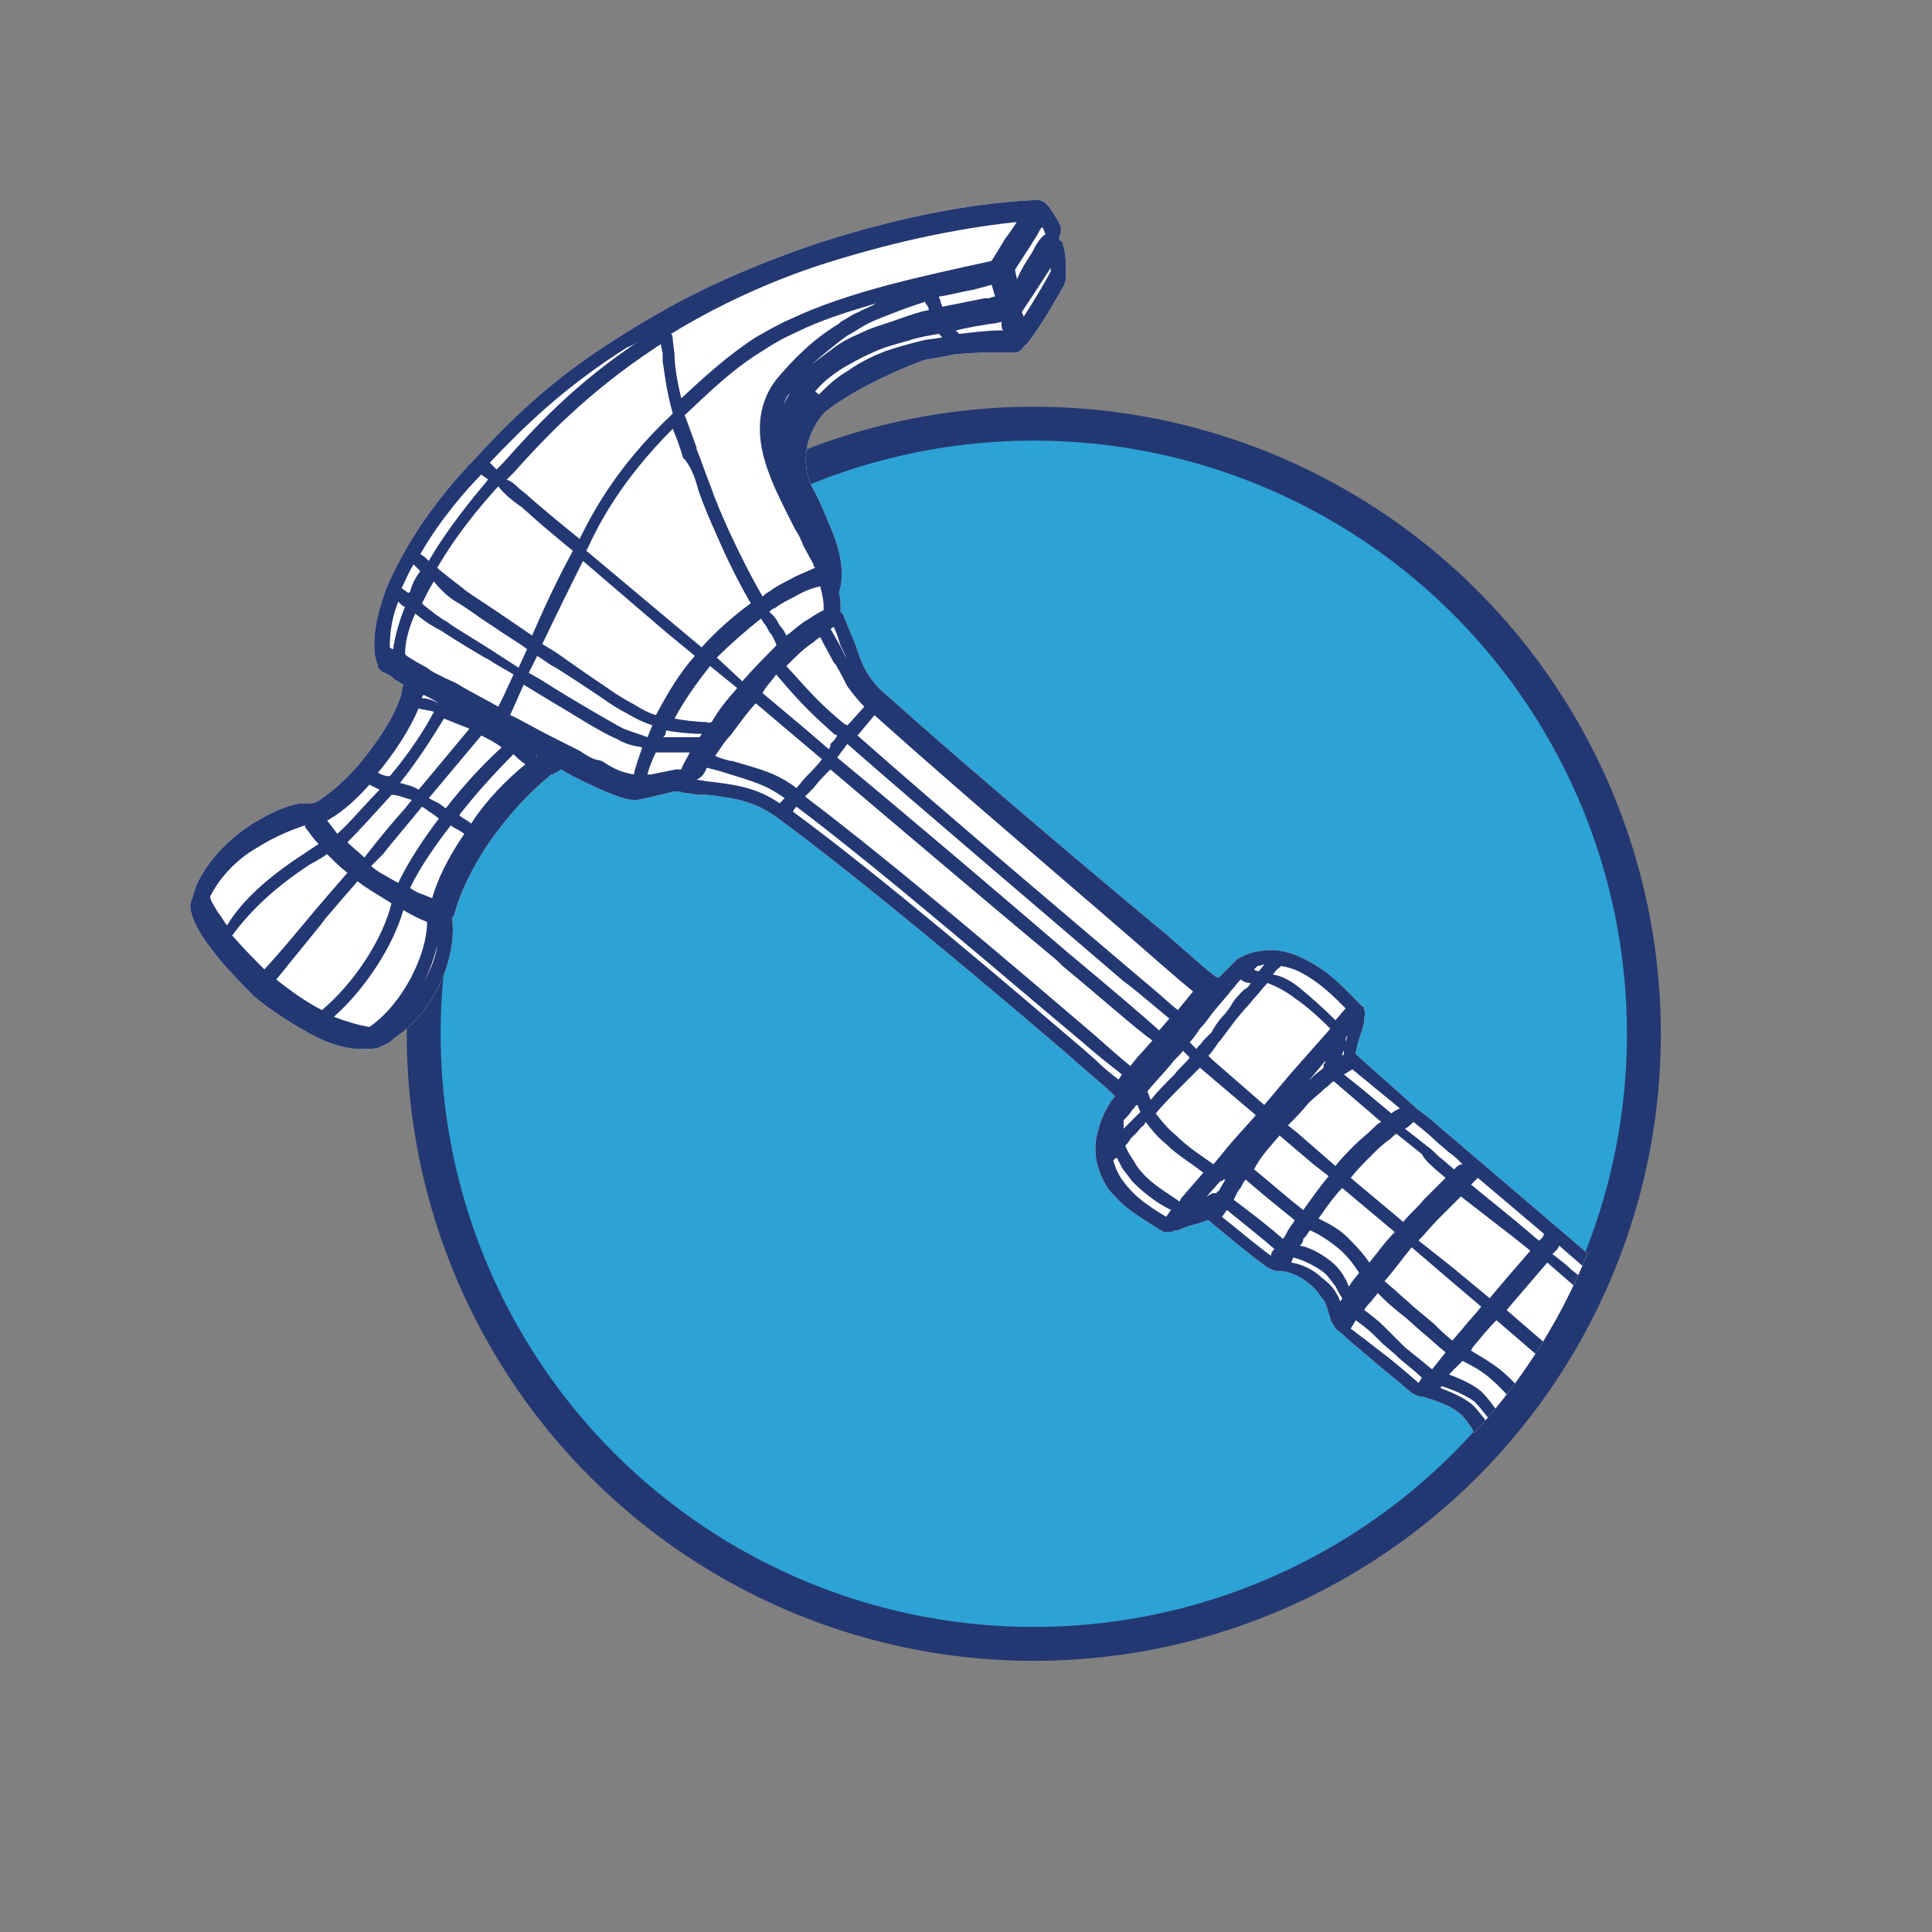 <?xml version="1.0" encoding="utf-8"?>
<!-- Generator: Adobe Illustrator 25.4.1, SVG Export Plug-In . SVG Version: 6.00 Build 0)  -->
<svg version="1.1" id="Layer_1" xmlns="http://www.w3.org/2000/svg" xmlns:xlink="http://www.w3.org/1999/xlink" x="0px" y="0px"
	 viewBox="0 0 114 114" style="enable-background:new 0 0 114 114;" xml:space="preserve">
<rect x="0" y="0" width="114" height="114" fill="#808080" stroke="none"/>
<style type="text/css">
	.st0{fill:#2DA2D4;stroke:#233872;stroke-width:2;}
	.st1{clip-path:url(#SVGID_00000055673149304603920120000000929518996241203619_);}
	.st2{fill:#FFFFFF;}
	.st3{fill:#233872;}
</style>
<circle class="st0" cx="61" cy="61" r="36"/>
<g>
	<defs>
		<path id="SVGID_1_" d="M96.2,59.5c-0.6-15.8-11.4-28.7-25.8-32.7V5.9H6.3v62.4H27c3.5,16.3,18.3,28.2,35.5,27.6
			C81.8,95.2,96.9,78.9,96.2,59.5z"/>
	</defs>
	<clipPath id="SVGID_00000017508472269864771750000013302449335009295545_">
		<use xlink:href="#SVGID_1_"  style="overflow:visible;"/>
	</clipPath>
	<g style="clip-path:url(#SVGID_00000017508472269864771750000013302449335009295545_);">
		<path class="st2" d="M113.7,93.3c0-0.2,0-0.4,0-0.6l0-0.1c0-0.1,0-0.2-0.1-0.3c0-0.1,0-0.2-0.1-0.3l-0.1-0.3
			c-0.3-1.3-0.8-2.6-1.6-3.8c-0.7-1-1.5-2-2.4-2.7c-0.6-0.5-1.7-1.3-3.3-2.3l-2.5-1.7c-0.7-0.5-1.4-0.9-2.1-1.4l-0.3-0.2
			c-0.7-0.5-1.5-1-2.2-1.5c-0.7-0.5-1.4-1-2.1-1.5l-0.6-0.5c-0.8-0.6-1.5-1.1-2.1-1.7l-8.9-7.6c-0.5-0.4-1-0.9-1.6-1.3L80,62.2
			c0-0.3,0.2-0.9,0.3-1.2c0.1-0.3,0.2-0.6,0.2-0.8l0-0.1c0-0.1,0.1-0.3,0-0.5l0-0.1c0,0,0-0.1-0.1-0.1l-0.2-0.2
			c-0.7-0.7-1.5-1.6-2.5-2.2c-0.8-0.5-1.5-0.8-2.2-0.9c-0.5-0.1-1.1,0-1.6,0.1c-0.3,0.1-0.6,0.2-0.9,0.4c-0.2,0.2-0.5,0.5-0.8,0.8
			c-0.1,0.1-0.2,0.2-0.3,0.3l-0.2-0.1c-0.4-0.3-1.1-0.9-2-1.7l-0.8-0.7C64.8,51.8,57.1,45.3,52.3,41c-0.5-0.4-0.8-0.8-1-1.1
			c-0.3-0.4-0.5-0.9-0.8-1.8c-0.2-0.5-0.4-1-0.7-1.7c0-0.1-0.1-0.2-0.2-0.3c0-0.1,0-0.2,0-0.3c0-0.3,0-0.5-0.1-0.8
			c0.3-0.9,0.2-2.1-0.3-3.4c-0.4-1-0.8-2-1.3-2.9c-0.8-1.7-0.1-3.4,0.7-4.3c0.2-0.2,0.6-0.5,1.1-0.8c1.8-1.2,4.6-2.3,5-2.4
			c0.2,0,0.7-0.1,1.7-0.3l0.1,0c1-0.1,1.9-0.1,2.5-0.1l0.1,0c0.3,0,0.5,0,0.7,0c0.2,0,0.3,0,0.5-0.2c0.1-0.1,0.1-0.2,0.3-0.3
			c0.9-1.2,1.7-2.6,2.2-3.5l0.1-0.3c0,0,0,0,0-0.1c0-0.1,0-0.2,0-0.4c0-0.5,0-1.1-0.2-1.6c0,0,0-0.1,0-0.1c-0.1-0.1-0.2-0.1-0.2-0.2
			c0-0.1,0-0.2,0.1-0.3c0-0.1,0-0.2,0-0.4c-0.1-0.3-0.3-0.6-0.5-0.9c-0.1-0.1-0.1-0.2-0.2-0.3L61.7,12c-0.2-0.2-0.4-0.2-0.5-0.2
			l-0.1,0c-4.1,0.2-8.3,1.1-12.7,2.5c-3.3,1.1-6.6,2.5-9.4,4.1c-0.9,0.5-1.7,1-2.5,1.5c-4,2.5-6.5,5-8.5,7.2
			c-0.8,0.8-2.7,2.9-4.1,5.4c-0.4,0.7-0.8,1.5-1.1,2.2c-0.5,1.4-0.8,2.6-0.7,3.7c0,0.3,0.1,0.6,0.2,0.9c0,0,0,0.1,0,0.1l0.1,0.1
			c0,0,0,0,0.1,0.1c0,0,0.1,0.1,0.2,0.1c0.2,0.1,0.4,0.2,0.6,0.4c0.2,0.1,0.3,0.2,0.5,0.3c-0.1,0.3-0.1,0.6-0.2,0.8
			c-0.4,1.2-1.4,2.7-2.5,4c-0.7,0.8-1.5,1.5-2.1,1.9c-0.2,0.2-0.5,0.3-0.7,0.3c0,0,0,0-0.1,0c0,0,0,0-0.1,0l-0.2,0
			c-0.6,0-1.7,0.4-3,1.2c-1.1,0.7-2.5,1.9-3.3,3.6c0,0.1-0.1,0.2-0.1,0.3c-0.1,0.2-0.1,0.4-0.2,0.6c-0.1,0.2-0.1,0.5,0,0.8
			c0.1,0.4,0.3,0.8,0.6,1.3c0.2,0.3,0.5,0.7,0.8,1.1c0.8,1,1.8,2,2.3,2.5c0.7,0.6,2,1.5,3.3,2.2c1.1,0.6,2.1,0.9,3,0.9l0.2,0
			c0.3,0,0.6,0,0.9-0.1c0.1-0.1,0.3-0.1,0.4-0.2c0.1,0,0.1-0.1,0.2-0.1l0.1-0.1c0,0,0.1,0,0.1-0.1c2.5-1.6,3.7-4.8,3.5-6.9
			c0-0.1,0-0.1,0-0.2c0-0.1,0-0.1,0.1-0.2c0.3-1.2,1-2.7,2-4.2c1.1-1.6,2.4-3,3.5-3.9c0.1-0.1,0.2-0.2,0.3-0.2
			c0.2-0.1,0.4-0.2,0.5-0.3l0.7,0.4c1.4,0.7,2.9,1.4,3.6,1.4c0.1,0,0.1,0,0.2,0c0.1,0,1.4-0.3,2.2-0.5c0,0,0.1,0,0.1,0l0.1,0
			c0,0,0.1,0,0.1,0c0.2,0.1,0.4,0.1,0.5,0.1c0.4,0.1,0.8,0.1,1.1,0.1c1.8,0.2,2.8,0.4,4.1,1.3c5.3,3.9,13.1,10.5,17.3,14.1
			c1.1,1,2,1.7,2.5,2.2l0.2,0.2l-0.1,0.1c-0.2,0.2-0.3,0.5-0.5,0.8c-0.2,0.4-0.3,0.7-0.4,1.1c-0.2,0.6-0.2,1.2-0.1,1.8
			c0.1,0.5,0.3,1,0.6,1.5c0.1,0.2,0.3,0.4,0.5,0.6c0.7,0.8,1.6,1.3,2.7,2l0.2,0.1c0,0,0.1,0,0.1,0l0.2,0c0.1,0,0.2,0,0.3-0.1l0.2,0
			c0.2-0.1,0.5-0.2,0.8-0.3l0.4-0.1c0.2-0.1,0.4-0.1,0.5-0.2c0,0,0,0,0,0l0.1,0c1.2,1,2.4,2,3.5,2.8c0.2,0.1,0.4,0.2,0.6,0.2h0
			l0.1,0c0.6,0,1.4,0.4,1.8,0.8c0.3,0.2,0.5,0.5,0.7,0.8c0.2,0.2,0.3,0.5,0.4,0.9l0.1,0.3c0,0.1,0.1,0.3,0.2,0.4
			c0,0.1,0.1,0.1,0.1,0.2c0.3,0.2,0.5,0.4,0.7,0.6l1.3,1.1c0.8,0.7,1.6,1.3,2.5,2.1c0.2,0.1,0.4,0.2,0.5,0.2c0,0,0.1,0,0.1,0
			c0.7,0.2,1.6,0.5,2.1,0.9c0.3,0.2,0.5,0.5,0.8,0.9c0.2,0.4,0.4,0.8,0.6,1.2l0.1,0.2c0,0,0,0,0,0.1c0,0.1,0,0.3,0.2,0.5l0.1,0.1
			c0.5,0.4,0.9,0.8,1.4,1.3l0.6,0.5c0.3,0.3,0.8,0.8,1.3,1.2l0.3,0.2c0.4,0.4,0.6,0.5,0.8,0.6c0.2,0.1,0.4,0.1,0.7,0.2
			c0.6,0.2,1.3,0.3,1.7,0.7c0.2,0.2,0.3,0.4,0.5,0.6c0.2,0.4,0.4,0.7,0.4,1.1c0,0.1,0,0.2,0,0.4c0,0.2,0,0.4,0.2,0.6
			c0,0,0.1,0.1,0.1,0.2c0.5,0.6,1,1.1,1.5,1.6l0.4,0.4c0.5,0.5,0.9,1,1.3,1.4c1.3,1.3,4.1,2.8,6.9,3c0,0,0.1,0,0.1,0l0.2,0
			c0.1,0,0.2,0,0.3,0c0,0,0,0,0,0l0.1,0c0.2,0,0.4,0,0.5,0c0.2,0,0.4-0.1,0.6-0.1c0.1,0,0.2,0,0.3-0.1c0.1,0,0.2-0.1,0.3-0.1
			l0.8-0.3c0.1,0,0.2-0.1,0.2-0.1c0.2-0.1,0.4-0.2,0.5-0.3c0.2-0.1,0.3-0.2,0.5-0.3c0.6-0.4,1.1-0.8,1.5-1.3c0.4-0.5,0.8-1.1,1-1.7
			c0.1-0.3,0.2-0.6,0.3-0.9c0-0.2,0.1-0.4,0.1-0.6c0-0.3,0-0.5,0-0.7v-0.3C113.7,93.4,113.7,93.3,113.7,93.3z"/>
		<g>
			<path class="st3" d="M113.7,93.3c0-0.2,0-0.4,0-0.6l0-0.1c0-0.1,0-0.2-0.1-0.3c0-0.1,0-0.2-0.1-0.3l-0.1-0.3
				c-0.3-1.3-0.8-2.6-1.6-3.8c-0.7-1-1.5-2-2.4-2.7c-0.6-0.5-1.7-1.3-3.3-2.3l-2.5-1.7c-0.7-0.5-1.4-0.9-2.1-1.4l-0.3-0.2
				c-0.7-0.5-1.5-1-2.2-1.5c-0.7-0.5-1.4-1-2.1-1.5l-0.6-0.5c-0.8-0.6-1.5-1.1-2.1-1.7l-8.9-7.6c-0.5-0.4-1-0.9-1.6-1.3L80,62.2
				c0-0.3,0.2-0.9,0.3-1.2c0.1-0.3,0.2-0.6,0.2-0.8l0-0.1c0-0.1,0.1-0.3,0-0.5l0-0.1c0,0,0-0.1-0.1-0.1l-0.2-0.2
				c-0.7-0.7-1.5-1.6-2.5-2.2c-0.8-0.5-1.5-0.8-2.2-0.9c-0.5-0.1-1.1,0-1.6,0.1c-0.3,0.1-0.6,0.2-0.9,0.4c-0.2,0.2-0.5,0.5-0.8,0.8
				c-0.1,0.1-0.2,0.2-0.3,0.3l-0.2-0.1c-0.4-0.3-1.1-0.9-2-1.7l-0.8-0.7C64.8,51.8,57.1,45.3,52.3,41c-0.5-0.4-0.8-0.8-1-1.1
				c-0.3-0.4-0.5-0.9-0.8-1.8c-0.2-0.5-0.4-1-0.7-1.7c0-0.1-0.1-0.2-0.2-0.3c0-0.1,0-0.2,0-0.3c0-0.3,0-0.5-0.1-0.8
				c0.3-0.9,0.2-2.1-0.3-3.4c-0.4-1-0.8-2-1.3-2.9c-0.8-1.7-0.1-3.4,0.7-4.3c0.2-0.2,0.6-0.5,1.1-0.8c1.8-1.2,4.6-2.3,5-2.4
				c0.2,0,0.7-0.1,1.7-0.3l0.1,0c1-0.1,1.9-0.1,2.5-0.1l0.1,0c0.3,0,0.5,0,0.7,0c0.2,0,0.3,0,0.5-0.2c0.1-0.1,0.1-0.2,0.3-0.3
				c0.9-1.2,1.7-2.6,2.2-3.5l0.1-0.3c0,0,0,0,0-0.1c0-0.1,0-0.2,0-0.4c0-0.5,0-1.1-0.2-1.6c0,0,0-0.1,0-0.1
				c-0.1-0.1-0.2-0.1-0.2-0.2c0-0.1,0-0.2,0.1-0.3c0-0.1,0-0.2,0-0.4c-0.1-0.3-0.3-0.6-0.5-0.9c-0.1-0.1-0.1-0.2-0.2-0.3L61.7,12
				c-0.2-0.2-0.4-0.2-0.5-0.2l-0.1,0c-4.1,0.2-8.3,1.1-12.7,2.5c-3.3,1.1-6.6,2.5-9.4,4.1c-0.9,0.5-1.7,1-2.5,1.5
				c-4,2.5-6.5,5-8.5,7.2c-0.8,0.8-2.7,2.9-4.1,5.4c-0.4,0.7-0.8,1.5-1.1,2.2c-0.5,1.4-0.8,2.6-0.7,3.7c0,0.3,0.1,0.6,0.2,0.9
				c0,0,0,0.1,0,0.1l0.1,0.1c0,0,0,0,0.1,0.1c0,0,0.1,0.1,0.2,0.1c0.2,0.1,0.4,0.2,0.6,0.4c0.2,0.1,0.3,0.2,0.5,0.3
				c-0.1,0.3-0.1,0.6-0.2,0.8c-0.4,1.2-1.4,2.7-2.5,4c-0.7,0.8-1.5,1.5-2.1,1.9c-0.2,0.2-0.5,0.3-0.7,0.3c0,0,0,0-0.1,0
				c0,0,0,0-0.1,0l-0.2,0c-0.6,0-1.7,0.4-3,1.2c-1.1,0.7-2.5,1.9-3.3,3.6c0,0.1-0.1,0.2-0.1,0.3c-0.1,0.2-0.1,0.4-0.2,0.6
				c-0.1,0.2-0.1,0.5,0,0.8c0.1,0.4,0.3,0.8,0.6,1.3c0.2,0.3,0.5,0.7,0.8,1.1c0.8,1,1.8,2,2.3,2.5c0.7,0.6,2,1.5,3.3,2.2
				c1.1,0.6,2.1,0.9,3,0.9l0.2,0c0.3,0,0.6,0,0.9-0.1c0.1-0.1,0.3-0.1,0.4-0.2c0.1,0,0.1-0.1,0.2-0.1l0.1-0.1c0,0,0.1,0,0.1-0.1
				c2.5-1.6,3.7-4.8,3.5-6.9c0-0.1,0-0.1,0-0.2c0-0.1,0-0.1,0.1-0.2c0.3-1.2,1-2.7,2-4.2c1.1-1.6,2.4-3,3.5-3.9
				c0.1-0.1,0.2-0.2,0.3-0.2c0.2-0.1,0.4-0.2,0.5-0.3l0.7,0.4c1.4,0.7,2.9,1.4,3.6,1.4c0.1,0,0.1,0,0.2,0c0.1,0,1.4-0.3,2.2-0.5
				c0,0,0.1,0,0.1,0l0.1,0c0,0,0.1,0,0.1,0c0.2,0.1,0.4,0.1,0.5,0.1c0.4,0.1,0.8,0.1,1.1,0.1c1.8,0.2,2.8,0.4,4.1,1.3
				c5.3,3.9,13.1,10.5,17.3,14.1c1.1,1,2,1.7,2.5,2.2l0.2,0.2l-0.1,0.1c-0.2,0.2-0.3,0.5-0.5,0.8c-0.2,0.4-0.3,0.7-0.4,1.1
				c-0.2,0.6-0.2,1.2-0.1,1.8c0.1,0.5,0.3,1,0.6,1.5c0.1,0.2,0.3,0.4,0.5,0.6c0.7,0.8,1.6,1.3,2.7,2l0.2,0.1c0,0,0.1,0,0.1,0l0.2,0
				c0.1,0,0.2,0,0.3-0.1l0.2,0c0.2-0.1,0.5-0.2,0.8-0.3l0.4-0.1c0.2-0.1,0.4-0.1,0.5-0.2c0,0,0,0,0,0l0.1,0c1.2,1,2.4,2,3.5,2.8
				c0.2,0.1,0.4,0.2,0.6,0.2h0l0.1,0c0.6,0,1.4,0.4,1.8,0.8c0.3,0.2,0.5,0.5,0.7,0.8c0.2,0.2,0.3,0.5,0.4,0.9l0.1,0.3
				c0,0.1,0.1,0.3,0.2,0.4c0,0.1,0.1,0.1,0.1,0.2c0.3,0.2,0.5,0.4,0.7,0.6l1.3,1.1c0.8,0.7,1.6,1.3,2.5,2.1c0.2,0.1,0.4,0.2,0.5,0.2
				c0,0,0.1,0,0.1,0c0.7,0.2,1.6,0.5,2.1,0.9c0.3,0.2,0.5,0.5,0.8,0.9c0.2,0.4,0.4,0.8,0.6,1.2l0.1,0.2c0,0,0,0,0,0.1
				c0,0.1,0,0.3,0.2,0.5l0.1,0.1c0.5,0.4,0.9,0.8,1.4,1.3l0.6,0.5c0.3,0.3,0.8,0.8,1.3,1.2l0.3,0.2c0.4,0.4,0.6,0.5,0.8,0.6
				c0.2,0.1,0.4,0.1,0.7,0.2c0.6,0.2,1.3,0.3,1.7,0.7c0.2,0.2,0.3,0.4,0.5,0.6c0.2,0.4,0.4,0.7,0.4,1.1c0,0.1,0,0.2,0,0.4
				c0,0.2,0,0.4,0.2,0.6c0,0,0.1,0.1,0.1,0.2c0.5,0.6,1,1.1,1.5,1.6l0.4,0.4c0.5,0.5,0.9,1,1.3,1.4c1.3,1.3,4.1,2.8,6.9,3
				c0,0,0.1,0,0.1,0l0.2,0c0.1,0,0.2,0,0.3,0c0,0,0,0,0,0l0.1,0c0.2,0,0.4,0,0.5,0c0.2,0,0.4-0.1,0.6-0.1c0.1,0,0.2,0,0.3-0.1
				c0.1,0,0.2-0.1,0.3-0.1l0.8-0.3c0.1,0,0.2-0.1,0.2-0.1c0.2-0.1,0.4-0.2,0.5-0.3c0.2-0.1,0.3-0.2,0.5-0.3c0.6-0.4,1.1-0.8,1.5-1.3
				c0.4-0.5,0.8-1.1,1-1.7c0.1-0.3,0.2-0.6,0.3-0.9c0-0.2,0.1-0.4,0.1-0.6c0-0.3,0-0.5,0-0.7v-0.3C113.7,93.4,113.7,93.3,113.7,93.3
				z M23,38.2c0-0.8,0.1-1.7,0.5-2.7c0,0,0,0,0.1,0.1c0.1,0.1,0.2,0.2,0.3,0.2c-0.4,1-0.6,1.8-0.7,2.5C23.1,38.3,23,38.2,23,38.2z
				 M77.3,57.7c0.8,0.5,1.5,1.2,2.1,1.8l-0.6,0.7c-0.8-0.8-1.5-1.4-2.1-1.9c-0.5-0.4-1-0.7-1.6-0.8l0.1-0.1c0.1-0.2,0.3-0.3,0.4-0.4
				C76.2,57.1,76.7,57.3,77.3,57.7z M105.3,83.2L105.3,83.2c0,0.3-0.1,0.5-0.3,0.8l-0.1-0.1C105.1,83.7,105.2,83.5,105.3,83.2z
				 M96.6,93c-0.1,0.1-0.2,0.1-0.2,0.1c0-0.1,0-0.1,0-0.1c0.1,0,0.1-0.1,0.2-0.1C96.6,92.9,96.6,92.9,96.6,93z M39.9,45.4
				c-0.5,0.1-1,0.2-1.5,0.3l-0.2,0c0.1-0.4,0.3-0.9,0.5-1.3c0.4,0,1.1,0,1.6,0l0.4,0c-0.2,0.4-0.4,0.7-0.5,1c-0.1,0-0.1,0-0.2,0
				L39.9,45.4z M31.7,44.6C31.7,44.7,31.6,44.7,31.7,44.6c-0.2-0.1-0.3-0.2-0.4-0.3C31.4,44.5,31.6,44.5,31.7,44.6
				C31.7,44.6,31.7,44.6,31.7,44.6z M24.9,41.2c0-0.1,0-0.1,0.1-0.2c0.2,0.1,0.6,0.3,0.9,0.5C25.5,41.3,25.2,41.2,24.9,41.2z
				 M23.1,46.9L23.1,46.9c0.4,0,0.8,0.2,1.2,0.3l-0.4,0.5c-0.9,1-1.7,2-2.4,2.9c-0.3-0.3-0.7-0.6-1-0.9C21.2,49,22.2,47.9,23.1,46.9
				z M23.6,46.2c1.2-1.5,2.1-3,2.6-3.8c0.5,0.2,1,0.4,1.5,0.6l-3,3.6C24.4,46.4,24,46.3,23.6,46.2z M22.6,50.4
				c0.7-0.9,1.5-1.8,2.3-2.8c0.2,0.1,0.4,0.3,0.6,0.4l0.4,0.3c-0.7,0.9-1.8,2.5-2.4,3.8c-0.7-0.4-1.3-0.7-1.6-1L22.6,50.4z
				 M25.9,47.4c-0.2-0.1-0.4-0.2-0.6-0.3l3.1-3.7c0.4,0.2,0.8,0.4,1.2,0.7c-1.1,1-2.3,2.3-3.3,3.6L25.9,47.4z M22.3,45.6
				c1-1.2,1.9-2.6,2.4-3.8c0.3,0.1,0.6,0.1,0.9,0.2c-0.4,0.8-1.4,2.4-2.6,3.8C22.7,45.8,22.5,45.7,22.3,45.6z M19.9,49.2
				c-0.2-0.3-0.4-0.5-0.6-0.8c0.1,0,0.2-0.1,0.2-0.1c0.7-0.4,1.5-1.1,2.3-2c0.2,0.1,0.4,0.2,0.6,0.3C21.5,47.5,20.6,48.6,19.9,49.2z
				 M18.3,51c0.4-0.2,0.7-0.4,1-0.6c0.4,0.4,0.8,0.8,1.2,1.1c-0.7,0.8-1.3,1.5-1.9,2.2c-1,1.2-1.9,2.3-3,3.5c-0.5-0.5-1.2-1.2-1.9-2
				C14.8,53.7,16.3,52.3,18.3,51z M25,52.8c-0.3-0.1-0.5-0.2-0.8-0.4c0.6-1.3,1.7-2.8,2.4-3.7c0.1,0.1,0.3,0.2,0.5,0.3l0.3,0.2
				c-0.9,1.3-1.6,2.7-1.9,3.8L25,52.8z M30.3,44.5c0.2,0.2,0.4,0.4,0.7,0.6c-1.1,0.9-2.3,2.1-3.2,3.5c-0.2-0.2-0.5-0.3-0.7-0.5
				C28.1,46.8,29.3,45.5,30.3,44.5z M18.8,49.8c-0.3,0.2-0.6,0.4-0.9,0.6c-2,1.3-3.6,2.7-4.5,4.2c-0.2-0.2-0.3-0.5-0.5-0.7
				c-0.3-0.5-0.5-0.8-0.5-1c0.7-1.4,1.9-2.4,2.8-2.9c1.1-0.7,2.2-1.1,2.8-1.3c0,0,0,0,0,0.1C18.3,49.2,18.5,49.5,18.8,49.8z
				 M16.3,57.8C16.3,57.8,16.3,57.8,16.3,57.8c0.9-1.1,1.7-2.1,2.6-3.2l0.3-0.4c0.6-0.7,1.2-1.4,1.9-2.2c0.5,0.4,1.2,0.8,2,1.3
				c-0.5,2.1-2.2,4.7-4.1,6.3C17.8,59,16.7,58.1,16.3,57.8z M25.2,39.4c-0.4-0.2-0.9-0.5-1.2-0.7l-0.1-0.1c0-0.7,0.2-1.5,0.6-2.4
				c0.6,0.5,1.1,0.8,1.5,1c0.3,0.2,1.4,0.9,2.6,1.6l0.2,0.1c0.6,0.4,1.2,0.7,1.5,0.9l-0.6,1.3l-0.3,0.6c-0.5-0.3-1.3-0.7-2-1.1
				l-0.5-0.3C26,39.9,25.4,39.6,25.2,39.4z M78.5,74.4c-0.5-0.4-1.2-0.8-1.8-0.9c0.1-0.1,0.2-0.2,0.2-0.4l0.1-0.1
				c0.1-0.1,0.2-0.3,0.3-0.4c0.5,0.2,1.1,0.6,1.6,1c0.5,0.4,0.9,0.9,1.3,1.5l-0.4,0.5c-0.1,0.1-0.1,0.2-0.2,0.3
				c-0.1-0.1-0.1-0.3-0.2-0.4C79.2,75.1,78.9,74.7,78.5,74.4z M42.2,44.6c0.3-0.4,0.5-0.8,0.9-1.2c0.6-0.8,1.1-1.5,1.5-1.9
				c1.3,1.1,2,1.7,2.6,2.2l1.3,1.1c-0.3,0.4-0.7,0.8-1,1.1l-0.5,0.6c-1.2-0.9-2.1-1.1-3.8-1.6l-0.1,0C42.7,44.8,42.4,44.7,42.2,44.6
				z M79.5,61.1l-0.1,0.4c0,0.2-0.1,0.3-0.1,0.4l0,0.2c0,0,0,0.1,0,0.1c0,0-0.1,0.1-0.1,0.1c0,0,0-0.1,0-0.1
				c0.1-0.2,0.2-0.5,0.2-0.7l0-0.1C79.4,61.3,79.4,61.2,79.5,61.1L79.5,61.1z M112.2,93.7c-0.2,0.3-0.4,0.6-0.6,0.9
				c-0.3,0.3-0.5,0.7-0.8,1.1l-0.1,0.2l-0.4-0.3c0.4-0.4,0.8-0.9,1.1-1.3c0.3-0.3,0.6-0.6,0.8-0.9c0.1-0.1,0.1-0.1,0.2-0.2l0.1,0.1
				C112.3,93.4,112.2,93.6,112.2,93.7z M57.4,17.1L57.4,17.1c0.4-0.1,0.8-0.2,1.1-0.3c0.1,0.2,0.1,0.4,0.2,0.6l0,0.1
				c-0.1,0-0.3,0.1-0.4,0.1l-0.2,0c-0.5,0.1-1.5,0.3-2.5,0.5c0-0.1-0.1-0.2-0.1-0.3c0-0.1-0.1-0.2-0.1-0.3
				C56.1,17.4,56.8,17.2,57.4,17.1z M46.8,22.8c-0.1,0.1-0.1,0.2-0.2,0.3C46.7,23,46.7,22.9,46.8,22.8
				C46.8,22.8,46.8,22.8,46.8,22.8z M46.6,23.2c-0.1,0.2-0.3,0.5-0.4,0.8C46.3,23.7,46.4,23.4,46.6,23.2z M47.3,22.2
				c0.1-0.1,0.1-0.1,0.2-0.2C47.4,22.1,47.3,22.1,47.3,22.2C47.3,22.2,47.3,22.2,47.3,22.2z M50,19.8c0.4-0.2,0.8-0.5,1.2-0.7
				c0.6-0.3,1.2-0.5,1.7-0.7c0.5-0.2,1.1-0.4,1.7-0.6c0,0.1,0,0.1,0.1,0.2l0.1,0.2c0,0,0,0.1,0,0.1c-0.6,0.1-1.1,0.3-1.7,0.5
				c-0.8,0.3-1.6,0.5-2.2,0.8c-0.7,0.3-1.3,0.6-1.8,1c-0.4,0.3-0.8,0.6-1.2,0.9C48.6,20.9,49.3,20.3,50,19.8z M80.8,74.5
				c-0.4-0.6-0.9-1.1-1.3-1.5c-0.5-0.5-1.1-0.8-1.7-1.1c0.5-0.7,0.9-1.3,1.4-1.8l3.1,2.6C81.7,73.3,81.3,73.9,80.8,74.5z M91.7,81.1
				c-0.4,0.5-0.9,1.1-1.4,1.6c-0.6-0.8-1.3-1.5-1.8-1.9c-0.5-0.4-1.2-0.8-1.7-1.1l0.1-0.2c0.5-0.6,0.9-1.1,1.4-1.6l2.9,2.5l0.7,0.5
				L91.7,81.1z M82.4,76.2l-0.7-0.6c0.6-0.7,1.1-1.4,1.6-2l2.1,1.8c0.7,0.6,1.3,1.1,2,1.7c-0.3,0.4-0.7,0.8-1.1,1.3l-0.6,0.7
				c-0.4-0.3-0.8-0.7-1.1-1l-1.2-1C83.1,76.8,82.7,76.5,82.4,76.2z M90.8,83.4c0.6-0.6,1.1-1.3,1.7-1.9l0,0l0.1,0.1
				C92,82.2,91.4,82.9,90.8,83.4L90.8,83.4L90.8,83.4z M93.1,85.5c-0.4-0.4-0.9-0.8-1.4-1.2L91.3,84c0.7-0.6,1.3-1.3,1.9-2l1.8,1.6
				c0.5,0.4,1,0.9,1.6,1.3l0.4,0.3c-0.5,0.6-1.2,1.3-2,2c0,0-0.1,0-0.1-0.1c-0.3-0.3-0.6-0.6-1-0.9C93.7,86.1,93.4,85.8,93.1,85.5z
				 M95.7,87.7c0.7-0.6,1.3-1.3,1.9-1.9l1.7,1.5c0.5,0.4,1,0.8,1.4,1.1c-0.4,0.5-1.1,1.2-1.9,1.9c0-0.1-0.1-0.1-0.1-0.2
				c-0.3-0.5-0.7-0.9-1.1-1.3C97,88.3,96.4,88,95.7,87.7z M101.4,88.9c-0.5,0.6-1.3,1.3-2.2,2.1c0,0,0-0.1,0-0.1
				C100.1,90.2,100.8,89.4,101.4,88.9L101.4,88.9z M74.1,65.8c-0.5,0.6-1.3,1.4-2,2.3l-0.5,0.6c-0.7-0.5-1.5-1-2.2-1.7
				c-0.5-0.4-0.9-0.9-1.2-1.3c0,0,0,0,0,0c0.4-0.5,1.1-1.2,1.6-1.7c0.4-0.4,0.7-0.7,1-1L74.1,65.8z M77.2,63.8l1-1.2
				c0,0.1,0,0.1-0.1,0.2l0,0.1c0,0,0,0.1,0,0.1c-0.2,0.2-0.4,0.3-0.6,0.5C77.4,63.6,77.3,63.7,77.2,63.8z M75.5,67l2,1.7l0.9,0.7
				c-0.5,0.6-1,1.3-1.5,2c-0.9-0.7-1.8-1.5-2.9-2.4C74.4,68.2,75,67.6,75.5,67z M70.2,62.4c-0.2,0.3-0.6,0.6-0.9,1
				c-0.5,0.5-1,1-1.4,1.5c-0.1-0.2-0.1-0.3-0.2-0.5c0.4-0.5,0.9-1,1.4-1.6c0.2-0.3,0.5-0.5,0.7-0.8L70.2,62.4z M41.6,42.6
				c-0.5,0-1.3-0.1-1.8-0.2c0.6-1.1,1.3-2.1,2.1-3.1l1.6,1.3c-0.7,0.8-1.1,1.3-1.5,2c0,0,0,0,0,0C41.8,42.7,41.7,42.6,41.6,42.6z
				 M42.3,38.8c0.7-0.7,1.6-1.5,2.6-2.3l0.2,0.3c0.1,0.1,0.2,0.3,0.3,0.5c0.2,0.2,0.3,0.5,0.4,0.7l0,0.1c-0.6,0.6-1.3,1.3-2,2.1
				L42.3,38.8z M69,60.1l-0.6,0.7l0,0c-1-0.9-3-2.6-5.4-4.6c-4.2-3.6-9.6-8.2-13.6-11.5c0.1-0.1,0.2-0.3,0.3-0.4
				c0.1-0.1,0.2-0.3,0.3-0.4c4.8,4.2,12,10.3,16.3,14l0.4,0.3C67.7,59,68.5,59.7,69,60.1z M44.9,40.6l0.2,0.1
				c0.2-0.3,0.5-0.6,0.7-0.9c1.7,2,2.2,2.4,3.4,3.5l0.2,0.1c-0.1,0.2-0.2,0.3-0.4,0.5C49,44,49,44.1,48.9,44.2l-1.4-1.2
				c-0.6-0.5-1.3-1.1-2.5-2.1c0-0.1,0.1-0.1,0.1-0.2L44.9,40.6z M41.2,28.9c0.3,0.9,0.7,1.8,1.1,2.7c0.6,1.4,1.3,2.8,2,4
				c-1.1,0.8-2.1,1.7-2.9,2.6l-6.8-5.7l0.1-0.2c0.6-1.3,1.9-3.9,5-7c0.2,0.5,0.4,1,0.6,1.7C40.7,27.4,41,28.1,41.2,28.9z M33.1,38.7
				L33.1,38.7c-0.4-0.3-0.8-0.5-1.1-0.7c1-2.1,1.8-3.7,2.4-4.9l4.9,4.2l1.7,1.4c-0.9,1-1.6,2.2-2.3,3.5c-0.6-0.2-0.9-0.4-1.4-0.7
				c-0.4-0.2-0.9-0.5-1.6-1C34.8,39.9,33.8,39.2,33.1,38.7z M89.8,84.3c0.1-0.1,0.2-0.2,0.4-0.3l0,0c0,0,0,0,0,0
				c-0.2,0.2-0.4,0.3-0.6,0.5l-0.1,0.1c-0.1,0.1-0.2,0.1-0.2,0.2c0,0,0,0,0,0c0.1-0.1,0.2-0.2,0.3-0.3L89.8,84.3z M98,91.9
				c0.2-0.1,0.4-0.3,0.5-0.4c0,0,0,0,0,0.1c-0.2,0.2-0.5,0.4-0.7,0.6c-0.2,0.1-0.4,0.3-0.5,0.4h0c0,0,0-0.1,0-0.1
				C97.5,92.2,97.7,92.1,98,91.9z M99.6,91.6c0.9-0.8,1.7-1.6,2.3-2.2c1.1,0.9,1.8,1.6,2.8,2.5c-0.6,0.6-1.5,1.6-2.4,2.5
				c-0.3-0.3-0.7-0.7-1-1C100.8,92.8,100.2,92.2,99.6,91.6z M105.3,92.4c0.8,0.8,1.6,1.4,2.5,2.1c0.4,0.3,0.8,0.6,1.1,0.9
				c-0.7,0.8-1.2,1.5-1.7,2.1c-1.6-0.6-3-1.4-4.3-2.6C103.8,94,104.7,93.1,105.3,92.4z M107.8,87.8c-0.3,0.5-0.7,1.1-1.1,1.6
				c-0.5,0.6-0.9,1.2-1.2,1.6c-0.1,0.1-0.1,0.2-0.2,0.3c-1.1-1-1.8-1.6-2.8-2.5l0.2-0.2c0.4-0.4,0.8-0.9,1.2-1.4
				c0.4-0.5,0.7-1,1-1.4c0.2-0.2,0.3-0.5,0.5-0.7c0.6,0.4,1.1,0.7,1.6,1l0.1,0c0.5,0.3,0.9,0.5,1.3,0.8
				C108.1,87.3,107.9,87.6,107.8,87.8z M95,78.5c-0.3,0.4-0.5,0.7-0.8,1.1c-0.2,0.3-0.5,0.6-0.7,0.9c-0.1,0.2-0.3,0.3-0.4,0.5
				l-0.1-0.1l0.3-0.3c0.3-0.3,0.6-0.7,0.9-1C94.4,79.2,94.7,78.8,95,78.5c0.1-0.3,0.2-0.4,0.3-0.6l0.1,0.1
				C95.2,78.2,95.1,78.4,95,78.5z M89.3,73l1,0.8l-1.3,1.5l-1.1,1.3l-2.3-1.9l-1.9-1.5c0.4-0.4,0.7-0.8,1.2-1.3
				c0.3-0.3,0.6-0.6,0.9-0.9l0.4-0.4L89.3,73z M84.7,69l0.6,0.5l-0.4,0.4c-0.2,0.2-0.5,0.5-0.7,0.7l-0.2,0.2
				c-0.3,0.4-0.8,0.8-1.2,1.3l-3.1-2.6c0.4-0.5,0.8-0.9,1.2-1.3c0.3-0.3,0.6-0.6,1-0.9c0.2-0.1,0.3-0.3,0.5-0.4l1.5,1.2
				C84.1,68.5,84.4,68.7,84.7,69z M81,66.6c-0.3,0.3-0.7,0.6-1,0.9c-0.5,0.5-0.9,0.9-1.2,1.3l-2.3-2l-0.5-0.4
				c0.4-0.4,0.8-0.8,1.2-1.3c0.3-0.3,0.7-0.6,1-0.9c0.2-0.1,0.3-0.3,0.5-0.4l2.8,2.4C81.3,66.3,81.2,66.4,81,66.6z M76.2,63.3
				l-1.6,1.9l-3.1-2.7l-0.2-0.2c0.2-0.2,0.4-0.5,0.6-0.8l0.1-0.1c0.3-0.4,0.6-0.8,0.9-1.2l0.5-0.6c0.3-0.3,0.5-0.6,0.7-0.8
				c0.2-0.2,0.4-0.5,0.6-0.7l0.1-0.1c0.5,0.2,1.1,0.5,1.6,0.9c0.6,0.4,1.3,1,2.1,1.8L76.2,63.3z M69.5,59.6
				c-0.4-0.3-0.8-0.7-1.4-1.2l-1.3-1.1c-2.7-2.3-11-9.3-16.2-13.9l1-1.2c5,4.5,12.7,11,16.8,14.6c0.8,0.7,1.5,1.3,2,1.7L69.5,59.6z
				 M50.1,42.7L50,42.8l-0.2-0.1c-1.2-1-1.7-1.5-3.4-3.4c0.6-0.6,1.1-1.1,1.6-1.4c0.1-0.1,0.2-0.2,0.4-0.3c0.3,0.6,0.6,1.1,0.8,1.5
				l0.1,0.1c0.3,0.5,0.5,0.9,0.7,1.3c0.3,0.4,0.6,0.8,1,1.2L50.1,42.7z M47.3,36.8c-0.3,0.2-0.6,0.5-0.9,0.7
				c-0.1-0.2-0.2-0.4-0.4-0.6c-0.1-0.2-0.2-0.4-0.4-0.6l-0.2-0.2c0.1-0.1,0.2-0.2,0.3-0.2c0.4-0.3,0.8-0.5,1.2-0.7
				c0.5-0.3,1-0.5,1.5-0.6c0.1,0.4,0.2,0.8,0.2,1.2c0,0.1,0,0.1,0,0.2c-0.4,0.2-0.7,0.4-1,0.6C47.6,36.6,47.4,36.7,47.3,36.8z
				 M46.6,34.2c-0.4,0.2-0.8,0.4-1.2,0.7c-0.2,0.1-0.3,0.2-0.4,0.3c-0.7-1.2-1.4-2.6-2-3.9c-0.4-0.9-0.8-1.8-1.1-2.7
				c-0.3-0.7-0.5-1.4-0.8-2.1l0-0.1c-0.3-0.8-0.5-1.4-0.7-1.9c1.5-1.4,2.8-2.7,4.6-3.8c0.6-0.4,1.3-0.8,2-1.1c1.4-0.7,3-1.2,4.7-1.7
				c-0.3,0.2-0.7,0.3-1,0.5c-0.3,0.1-0.6,0.3-1.1,0.6l-0.1,0.1c-1.5,0.9-2.7,2.1-3.7,3.3c-1,1.3-1.2,2.9-0.7,4.7
				c0.4,1.4,1.1,2.7,1.8,4.1c0.2,0.3,0.4,0.7,0.5,1l0.6,1.1c0,0.1,0,0.1,0.1,0.2C47.7,33.7,47.1,33.9,46.6,34.2z M60,13.1
				c-0.2,0.3-0.4,0.6-0.7,1c-0.3,0.5-0.6,1-0.8,1.3c-4.1,0.9-8.4,1.8-11.8,3.4c-0.7,0.3-1.4,0.7-2.1,1.1c-1.7,1.1-3.1,2.4-4.4,3.6
				c-0.3-1.2-0.4-2.1-0.4-2.6l-0.1-0.8c0-0.1,0-0.3-0.1-0.4c2.6-1.6,5.6-3,8.6-4C52.2,14.4,56.2,13.5,60,13.1
				C60,13.1,60,13.1,60,13.1z M30.6,29.8c0.2,0.1,0.7,0.6,1.4,1.2c0.6,0.5,1.3,1.1,1.8,1.5c-0.7,1.3-1.5,2.9-2.4,5l-2.2-1.5
				c-0.9-0.6-1.7-1.1-1.9-1.3c-0.4-0.3-0.9-0.7-1.4-1.1l-0.1-0.1c1.1-1.9,2.5-3.6,3.6-4.8C29.8,29.2,30.2,29.5,30.6,29.8z
				 M26.9,35.5c0.2,0.1,0.8,0.5,1.5,1l1.2,0.8c0.6,0.4,1.1,0.7,1.5,1l-0.5,1.1l-1.7-1.1c-1.1-0.7-2.3-1.4-2.5-1.6
				c-0.4-0.2-0.9-0.6-1.4-1l-0.1-0.1c0.2-0.4,0.4-0.8,0.7-1.3C25.9,34.7,26.4,35.2,26.9,35.5z M39.3,43.1c0.5,0.1,1.4,0.2,2.1,0.2
				c0,0.1-0.1,0.1-0.1,0.2c0,0-0.1,0-0.1,0l-0.8,0c-0.3,0-0.6,0-0.9,0h-0.3c0,0,0,0-0.1,0C39.2,43.5,39.3,43.3,39.3,43.1z M48,46.5
				c0.3-0.4,0.7-0.8,1-1.1c3.9,3.3,9.2,7.8,13.4,11.3l0.3,0.3c2.3,1.9,4.2,3.6,5.3,4.4l-0.9,1l-0.4,0.5c-0.5-0.4-1.3-1.1-2.2-1.9
				c-4.1-3.5-11.7-10-17-14L48,46.5z M66.8,65.5l0.1-0.1c0.1-0.1,0.1-0.2,0.2-0.2c0.1,0.1,0.1,0.3,0.2,0.4c-0.1,0.1-0.2,0.2-0.3,0.3
				c-0.1,0.1-0.3,0.3-0.4,0.4c-0.1,0.1-0.2,0.2-0.3,0.3c0-0.2,0-0.3,0-0.5C66.5,65.9,66.7,65.7,66.8,65.5z M73.2,70.1
				c0.1-0.2,0.2-0.4,0.3-0.5c0.8,0.7,1.9,1.6,2.9,2.4c-0.1,0.2-0.3,0.4-0.4,0.6c-0.1,0.2-0.2,0.4-0.3,0.5c-0.8-0.7-1.7-1.4-2.5-2
				l-0.4-0.3C72.9,70.6,73,70.3,73.2,70.1z M81.7,78.3c-0.4-0.4-0.8-0.7-1.2-1c0.1-0.2,0.3-0.4,0.4-0.5l0.4-0.5l0.3,0.3
				c0.4,0.4,0.9,0.8,1.4,1.2l0.9,0.8c0.5,0.4,0.9,0.8,1.4,1.2l-0.8,1c-0.6-0.5-1.1-0.9-1.6-1.3L81.7,78.3z M86.3,80.3
				c0.6,0.3,1.3,0.7,1.7,1.1c0.5,0.4,1.1,1.1,1.8,1.9l-0.1,0.1c-0.1,0.1-0.2,0.2-0.4,0.3l-0.1,0.1C89.1,84,89,84,88.9,84.1
				c-0.1-0.2-0.2-0.4-0.4-0.6c-0.4-0.6-0.7-1-1.1-1.4c-0.6-0.5-1.4-0.8-1.9-1L86.3,80.3z M92.2,87.7c-0.3-0.2-0.5-0.5-0.8-0.7
				c-0.5-0.5-1.1-1-1.7-1.5c0.2-0.1,0.3-0.3,0.5-0.4c0.2-0.2,0.4-0.3,0.6-0.5l0.5,0.5c0.4,0.4,0.9,0.7,1.3,1.1
				c0.3,0.2,0.5,0.5,0.8,0.7l0.1,0.1c0.3,0.3,0.6,0.6,0.9,0.9c0,0,0,0,0,0c-0.2,0.1-0.3,0.3-0.5,0.4l-0.3,0.3
				c-0.1,0.1-0.2,0.2-0.3,0.3c-0.1,0-0.1-0.1-0.1-0.1c-0.3-0.2-0.5-0.5-0.8-0.8L92.2,87.7z M94.2,89c0.1-0.1,0.2-0.2,0.3-0.2
				c0.2-0.2,0.4-0.4,0.7-0.6c0.7,0.4,1.4,0.7,1.9,1.2c0.4,0.3,0.7,0.7,1,1.1c0.1,0.1,0.1,0.2,0.1,0.3c-0.2,0.2-0.4,0.3-0.6,0.5
				c-0.1,0.1-0.3,0.2-0.4,0.3c-0.1-0.3-0.2-0.6-0.4-0.9c-0.2-0.3-0.4-0.5-0.6-0.7C95.6,89.5,94.9,89.3,94.2,89z M109.7,96.1l0.4,0.3
				c-0.4,0.5-0.9,0.9-1.2,1.3c-0.1,0.1-0.2,0.3-0.3,0.4c-0.1,0-0.2-0.1-0.3-0.2C108.7,97.3,109.3,96.6,109.7,96.1z M112.3,94.8
				c-0.1,0.1-0.1,0.3-0.2,0.4c-0.2,0.4-0.5,0.8-0.8,1.3l-0.2-0.1c0.4-0.4,0.7-0.9,1-1.3L112.3,94.8z M111.9,92.2
				c-0.1,0.1-0.3,0.3-0.4,0.4c-0.3,0.3-0.6,0.6-0.9,0.9c-0.4,0.5-0.8,0.9-1.2,1.3c-0.4-0.3-0.8-0.6-1.1-1l-0.1-0.1
				c-0.8-0.7-1.6-1.3-2.4-2c0.4-0.4,0.9-1.1,1.5-1.9c0.4-0.6,0.8-1.1,1.1-1.7c0.2-0.3,0.3-0.5,0.4-0.8c0.7,0.6,1.2,1.3,1.7,2
				C111.2,90.4,111.6,91.3,111.9,92.2z M104.2,85.4c-0.3,0.4-0.6,0.9-1,1.3c-0.5,0.6-0.9,1.1-1.3,1.6l-0.1-0.1
				c0.4-0.5,0.9-1,1.3-1.6C103.5,86.2,103.8,85.8,104.2,85.4c0.1-0.3,0.2-0.5,0.4-0.8l0.1,0C104.5,85,104.3,85.2,104.2,85.4z
				 M103.1,83.7l0.8,0.6c-0.1,0.2-0.3,0.5-0.5,0.7c-0.3,0.4-0.6,0.9-1,1.3c-0.4,0.5-0.9,1-1.3,1.5c0,0,0,0,0,0
				c-0.2-0.2-0.5-0.4-0.7-0.6l-2.4-2l0.1-0.2c0.4-0.4,0.7-0.8,1.1-1.3c0.4-0.4,0.7-0.8,0.9-1.2c0.1-0.2,0.3-0.4,0.4-0.6
				c0.2,0.2,0.5,0.3,0.7,0.5l1.1,0.8C102.6,83.3,102.9,83.5,103.1,83.7z M100,81.4L100,81.4c-0.1,0.2-0.2,0.4-0.4,0.6
				c-0.2,0.3-0.5,0.7-0.9,1.2c-0.4,0.4-0.7,0.9-1.1,1.3l-0.1,0.2l0,0c-0.7-0.6-1.3-1.1-2-1.7c-0.5-0.5-1.2-1-1.8-1.5
				c0.4-0.5,0.8-0.9,1.1-1.4c0.3-0.4,0.6-0.7,0.8-1.1c0.1-0.2,0.2-0.3,0.3-0.5c0.6,0.5,1.3,1,1.9,1.4c0.3,0.2,0.7,0.5,1,0.7
				L100,81.4z M94.7,77.5c-0.1,0.2-0.2,0.3-0.4,0.5c-0.3,0.4-0.5,0.7-0.8,1c-0.3,0.4-0.6,0.7-0.9,1.1l-0.2,0.2l-2-1.7l-1.5-1.3
				l2.4-2.8l1.5,1.3C93.4,76.5,94.1,77,94.7,77.5z M73.8,58c-0.1,0.2-0.2,0.3-0.4,0.4c-0.3,0.3-0.6,0.6-0.8,1l-0.3,0.4
				c-0.3,0.3-0.6,0.7-0.8,1.1L71,61.4c-0.1,0.2-0.3,0.3-0.4,0.5l-0.4-0.4c0.2-0.2,0.4-0.5,0.6-0.8c0.3-0.3,0.5-0.6,0.8-1
				c0.4-0.5,0.8-0.9,1-1.2c0.2-0.2,0.4-0.5,0.6-0.7C73.5,58,73.6,58,73.8,58z M47.6,23.7L47.6,23.7c-0.1,0.3-0.2,0.5-0.4,0.7
				C47.4,24.2,47.5,24,47.6,23.7z M49.6,21.8c0.5-0.3,1.2-0.7,1.9-1c0.6-0.3,1.4-0.5,2.1-0.7c0.6-0.2,1.2-0.3,1.8-0.4
				c0.1,0.1,0.1,0.1,0.2,0.2c-0.4,0.1-0.8,0.1-1.2,0.2c-0.8,0.2-1.5,0.4-2.1,0.6c-0.8,0.3-1.6,0.7-2.3,1.2c-0.7,0.4-1.2,0.9-1.7,1.4
				c0-0.1-0.1-0.1-0.2-0.2C48.5,22.6,49,22.2,49.6,21.8z M34.2,31.8L34.2,31.8L34.2,31.8c-1-0.8-2.8-2.3-3.1-2.6l-0.5-0.4
				c-0.2-0.2-0.4-0.4-0.7-0.5l0.4-0.4c1.7-1.9,4.3-4.7,8.4-7.4c0.1-0.1,0.2-0.1,0.3-0.2c0,0.2,0.1,0.4,0.1,0.6l0,0.4
				c0.1,0.6,0.2,1.7,0.6,3.1C36.3,27.6,34.9,30.4,34.2,31.8z M31.9,40.1l-0.7-0.4l0.5-1c0.3,0.2,0.6,0.4,0.9,0.6l0.2,0.1
				c0.8,0.5,1.7,1.1,2.6,1.7c0.7,0.5,1.2,0.8,1.6,1c0.5,0.3,0.9,0.5,1.5,0.7c-0.1,0.2-0.2,0.5-0.3,0.7c-0.5-0.2-0.9-0.3-1.4-0.5
				c-0.4-0.2-0.9-0.5-1.6-0.9C34,41.4,33,40.8,31.9,40.1z M66.4,67.6c0.1-0.1,0.2-0.2,0.3-0.4l0.4-0.4c0.1-0.1,0.2-0.3,0.4-0.4
				c0-0.1,0.1-0.1,0.1-0.2c0.3,0.4,0.7,0.9,1.2,1.3c0.7,0.7,1.6,1.2,2.2,1.7l-1.3,1.5l-0.1,0.2c-0.7-0.5-1.6-1-2.2-1.7
				c-0.2-0.2-0.4-0.5-0.5-0.7C66.7,68.2,66.5,67.9,66.4,67.6z M71.6,70.4c-0.1,0-0.2,0.1-0.4,0.2l0.8-0.9c0.1,0,0.1,0,0.2-0.1
				c0,0,0.1,0,0.1,0c-0.1,0.2-0.3,0.5-0.4,0.7l0,0c-0.1,0-0.1,0-0.1,0.1C71.7,70.4,71.7,70.4,71.6,70.4z M97.7,93.1
				c0.2-0.1,0.4-0.3,0.6-0.4c0.2-0.2,0.5-0.4,0.8-0.6c0.6,0.6,1.1,1.1,1.6,1.6l0.2,0.2c0.3,0.3,0.7,0.7,1,1
				c-0.2,0.2-0.5,0.4-0.7,0.6c-0.2,0.1-0.4,0.3-0.5,0.4l-0.1,0.1c-0.3-0.4-0.7-0.8-1.1-1.2C98.8,94.3,98.3,93.7,97.7,93.1z
				 M110.6,96.9l0.2,0.1c-0.4,0.5-1,1-1.5,1.4c0,0,0,0,0,0C109.7,97.9,110.2,97.4,110.6,96.9z M112.5,91.7c-0.3-0.8-0.7-1.7-1.3-2.6
				c-0.6-0.9-1.2-1.6-2-2.3c0.1-0.2,0.2-0.4,0.2-0.6c0.7,0.6,1.3,1.3,1.8,2.1c0.6,1,1.1,2.1,1.4,3.3
				C112.6,91.6,112.5,91.6,112.5,91.7z M108.6,86.3c-0.4-0.2-0.8-0.5-1.2-0.7l-0.2-0.1c-0.5-0.3-1-0.6-1.5-0.9
				c0.1-0.3,0.3-0.5,0.4-0.8c1.2,0.8,2.2,1.5,2.7,1.9C108.7,85.8,108.7,86,108.6,86.3z M104.3,83.6l-0.5-0.3c-0.3-0.2-0.7-0.5-1-0.7
				l-0.8-0.6c-0.3-0.2-0.7-0.5-1-0.7c0.1-0.2,0.2-0.5,0.3-0.7c0.6,0.4,1.2,0.8,1.7,1.2c0.5,0.4,1.1,0.7,1.6,1
				C104.6,83,104.4,83.3,104.3,83.6z M100.4,80.8l-0.5-0.4c-0.5-0.4-1.1-0.8-1.6-1.2l-0.8-0.6c-0.4-0.3-0.8-0.6-1.1-0.9
				c0.1-0.2,0.2-0.4,0.3-0.6c0.6,0.4,1.2,0.9,1.8,1.3c0.7,0.5,1.5,1,2.2,1.5l0.1,0C100.6,80.4,100.5,80.6,100.4,80.8z M95.9,77.1
				c0,0.1-0.1,0.2-0.1,0.2l-0.1,0c0.1-0.2,0.2-0.4,0.3-0.5l0,0C96,76.9,96,77,95.9,77.1z M95.3,76.6c-0.1,0.1-0.1,0.2-0.2,0.3
				c-0.7-0.6-1.4-1.1-1.9-1.6l-0.5-0.4c-0.3-0.3-0.7-0.6-1.1-0.9c0.1-0.1,0.2-0.2,0.3-0.3l0.1-0.2l1.5,1.3c0.7,0.6,1.3,1.1,1.9,1.5
				C95.4,76.4,95.4,76.5,95.3,76.6z M90.8,73.2l-1.3-1.1l-2.7-2.2l0,0c0.1-0.1,0.3-0.3,0.4-0.4l3.9,3.3C91.1,72.9,91,73.1,90.8,73.2
				z M85.8,69l-0.7-0.6c-0.3-0.2-0.5-0.5-0.8-0.7l-1.4-1.1c0.2-0.1,0.3-0.2,0.5-0.4c0.5,0.4,1,0.8,1.4,1.2l0.7,0.6
				c0.3,0.2,0.5,0.4,0.8,0.7C86.1,68.7,86,68.8,85.8,69z M82.1,65.7l-1.8-1.5l-1-0.8c0.2-0.1,0.3-0.2,0.5-0.3l2.8,2.3
				C82.4,65.5,82.2,65.6,82.1,65.7z M74.6,56.9l-0.3,0.4c-0.1,0-0.2,0-0.3-0.1c0.1-0.1,0.2-0.2,0.2-0.2C74.4,57,74.5,56.9,74.6,56.9
				z M49.9,38.8c-0.2-0.5-0.5-1-0.9-1.7c0.1,0,0.1-0.1,0.2-0.1c0.2,0.4,0.3,0.8,0.4,1.1l0.1,0.2C49.8,38.5,49.9,38.7,49.9,38.8
				C49.9,38.8,49.9,38.8,49.9,38.8z M58.5,19.1c0.2,0,0.5-0.1,0.6-0.1c0,0.1,0,0.1,0,0.2c0,0.1,0,0.2,0.1,0.3l-0.3,0
				c-0.6,0-1.4,0.1-2.3,0.2c-0.1-0.1-0.1-0.1-0.2-0.2C57.2,19.3,57.9,19.2,58.5,19.1z M62,16c-0.3,0.6-0.9,1.6-1.6,2.7
				c0-0.1-0.1-0.2-0.1-0.3c0.4-0.6,1-1.5,1.7-2.6C62,15.8,62,15.9,62,16z M60.9,14.9L60.9,14.9c-0.4,0.6-0.7,1.1-0.9,1.6l0,0
				c0-0.2-0.1-0.4-0.1-0.6c0.7-1.1,1.2-1.8,1.5-2.4l0.1-0.1c0.1,0.1,0.1,0.3,0.2,0.4C61.3,14.1,61.1,14.5,60.9,14.9z M37.9,20
				c-4,2.6-6.5,5.4-8.2,7.3l-0.4,0.4c-0.1-0.1-0.3-0.3-0.4-0.4c1.9-2,4.3-4.4,8.1-6.8C37.3,20.4,37.6,20.2,37.9,20z M28.8,28.3
				c-1,1.2-2.4,2.9-3.5,4.8c-0.2-0.2-0.3-0.3-0.5-0.4c1.2-2.1,2.8-3.9,3.6-4.7C28.5,28.1,28.7,28.2,28.8,28.3z M24.4,33.3
				c0.1,0.1,0.2,0.2,0.3,0.3c0,0,0.1,0.1,0.1,0.1c-0.3,0.4-0.5,0.8-0.6,1.2l-0.1,0.1c-0.1-0.1-0.3-0.2-0.4-0.3
				C23.9,34.3,24.1,33.8,24.4,33.3z M23.8,53.7c0.5,0.3,0.9,0.5,1.4,0.7c0,1.9-1.4,4.8-3.4,6.2c-0.6-0.1-1.3-0.3-2.1-0.6
				C21.6,58.3,23.2,55.8,23.8,53.7z M25.8,55.8c-0.1,0.8-0.5,1.6-0.9,2.4C25.3,57.4,25.6,56.6,25.8,55.8z M35.1,44.8
				c-0.3-0.1-0.6-0.3-0.9-0.5c-1.2-0.6-2.2-1.1-3.1-1.6c-0.4-0.2-0.7-0.4-1-0.5l0.8-1.8c1.3,0.8,2.5,1.5,3.8,2.3
				c0.7,0.4,1.2,0.7,1.7,0.9c0.5,0.3,0.9,0.4,1.5,0.5c-0.2,0.6-0.4,1.1-0.5,1.6c-0.5-0.1-0.9-0.2-1.4-0.5c-0.2-0.1-0.3-0.2-0.5-0.3
				L35.1,44.8z M41.7,45.3c0.4,0.1,0.8,0.2,1.1,0.3c1.6,0.5,2.4,0.7,3.5,1.5l-0.3,0.3c-1.3-0.9-2.5-1.1-4.3-1.3l-0.6-0.1
				C41.4,45.9,41.6,45.6,41.7,45.3z M47,47.6c5.3,4,12.8,10.5,17,14c0.9,0.8,1.7,1.4,2.2,1.8L66,63.7c-0.4-0.3-0.9-0.7-1.4-1.2
				l-0.8-0.7c-4.1-3.5-11.7-10-17-13.9C46.8,47.8,46.9,47.7,47,47.6z M65.9,68.3c0.1,0.2,0.2,0.4,0.3,0.6c0.2,0.3,0.4,0.5,0.6,0.8
				c0.6,0.6,1.3,1.2,2.3,1.7c-0.1,0.1-0.2,0.3-0.3,0.4c-0.8-0.5-1.6-1-2.2-1.7c-0.2-0.2-0.3-0.4-0.4-0.5c-0.2-0.3-0.4-0.7-0.5-1.1
				C65.7,68.4,65.8,68.4,65.9,68.3z M72.4,71.4c1.1,0.9,2,1.6,2.8,2.3c-0.1,0.1-0.2,0.2-0.2,0.4c-1.1-0.8-2-1.6-2.9-2.3
				C72.2,71.7,72.3,71.5,72.4,71.4z M76.3,74.2c0.5,0.1,1.3,0.5,1.7,0.8c0.3,0.2,0.5,0.5,0.8,0.9c0.1,0.2,0.2,0.4,0.4,0.7
				c0,0.1-0.1,0.1-0.1,0.2c-0.1-0.1-0.1-0.3-0.2-0.4c-0.2-0.4-0.5-0.7-0.9-1c-0.4-0.4-1.1-0.8-1.8-0.9
				C76.2,74.4,76.3,74.3,76.3,74.2z M80,77.9l0.4,0.3c0.4,0.3,0.7,0.6,1.2,1.1l0.7,0.6c0.5,0.5,1.1,0.9,1.6,1.4
				c-0.1,0.1-0.1,0.2-0.2,0.3c-0.8-0.7-1.5-1.3-2.3-1.9l-0.9-0.7c-0.3-0.2-0.5-0.4-0.8-0.6L80,77.9z M85.1,81.8
				c0.9,0.3,1.5,0.6,1.9,0.9c0.3,0.3,0.6,0.7,1,1.2c0.2,0.2,0.3,0.5,0.4,0.7c-0.1,0.1-0.1,0.1-0.2,0.2c-0.1-0.3-0.3-0.6-0.4-0.8
				c-0.3-0.4-0.6-0.8-0.9-1.1c-0.6-0.5-1.4-0.8-1.9-1C85,81.9,85,81.8,85.1,81.8z M89.1,85.9c0.6,0.5,1.3,1.1,1.8,1.6
				c0.2,0.2,0.5,0.5,0.7,0.7l0.3,0.3c0.3,0.3,0.5,0.5,0.8,0.8c-0.1,0.1-0.1,0.1-0.2,0.2c-0.4-0.4-1.5-1.3-2-1.7L90,87.1
				c-0.3-0.3-0.7-0.7-1.1-1C89,86.1,89,86,89.1,85.9z M93.5,89.6L93.5,89.6c0.1,0,0.3,0.1,0.4,0.1c0.7,0.2,1.3,0.4,1.7,0.8
				c0.2,0.2,0.3,0.4,0.5,0.6c0.2,0.3,0.3,0.6,0.4,0.9c-0.1,0-0.1,0.1-0.2,0.1c-0.1-0.3-0.2-0.6-0.4-0.9c-0.2-0.3-0.4-0.5-0.6-0.7
				c-0.5-0.5-1.1-0.7-1.9-0.8C93.4,89.7,93.4,89.6,93.5,89.6z M97.1,93.6c0.6,0.6,1.2,1.2,1.7,1.8l0.1,0.1c0.3,0.3,0.6,0.7,0.9,1
				c-0.1,0-0.2,0.1-0.3,0.1l-1.2-1.3c-0.5-0.5-1-1-1.5-1.5C96.9,93.7,97,93.6,97.1,93.6z M100,97.1c0.1,0,0.2-0.1,0.2-0.1
				c1,0.9,2.2,1.6,3.6,2.1C102.3,98.6,100.9,97.9,100,97.1z M101.6,96.1c0.3-0.2,0.5-0.4,0.8-0.7c1.4,1.3,2.8,2.2,4.4,2.7
				c-0.1,0.1-0.2,0.2-0.3,0.4c-0.1,0.2-0.2,0.3-0.3,0.4c-2-0.3-3.9-1.2-5.2-2.4C101.1,96.4,101.3,96.3,101.6,96.1z M107.3,99.1
				c0,0,0-0.1,0.1-0.1c0.1-0.1,0.2-0.3,0.3-0.5l0.1,0c0,0,0.1,0,0.1,0.1l-0.2,0.2c-0.1,0.1-0.2,0.2-0.3,0.3
				C107.4,99.1,107.4,99.1,107.3,99.1z"/>
		</g>
	</g>
</g>
</svg>
